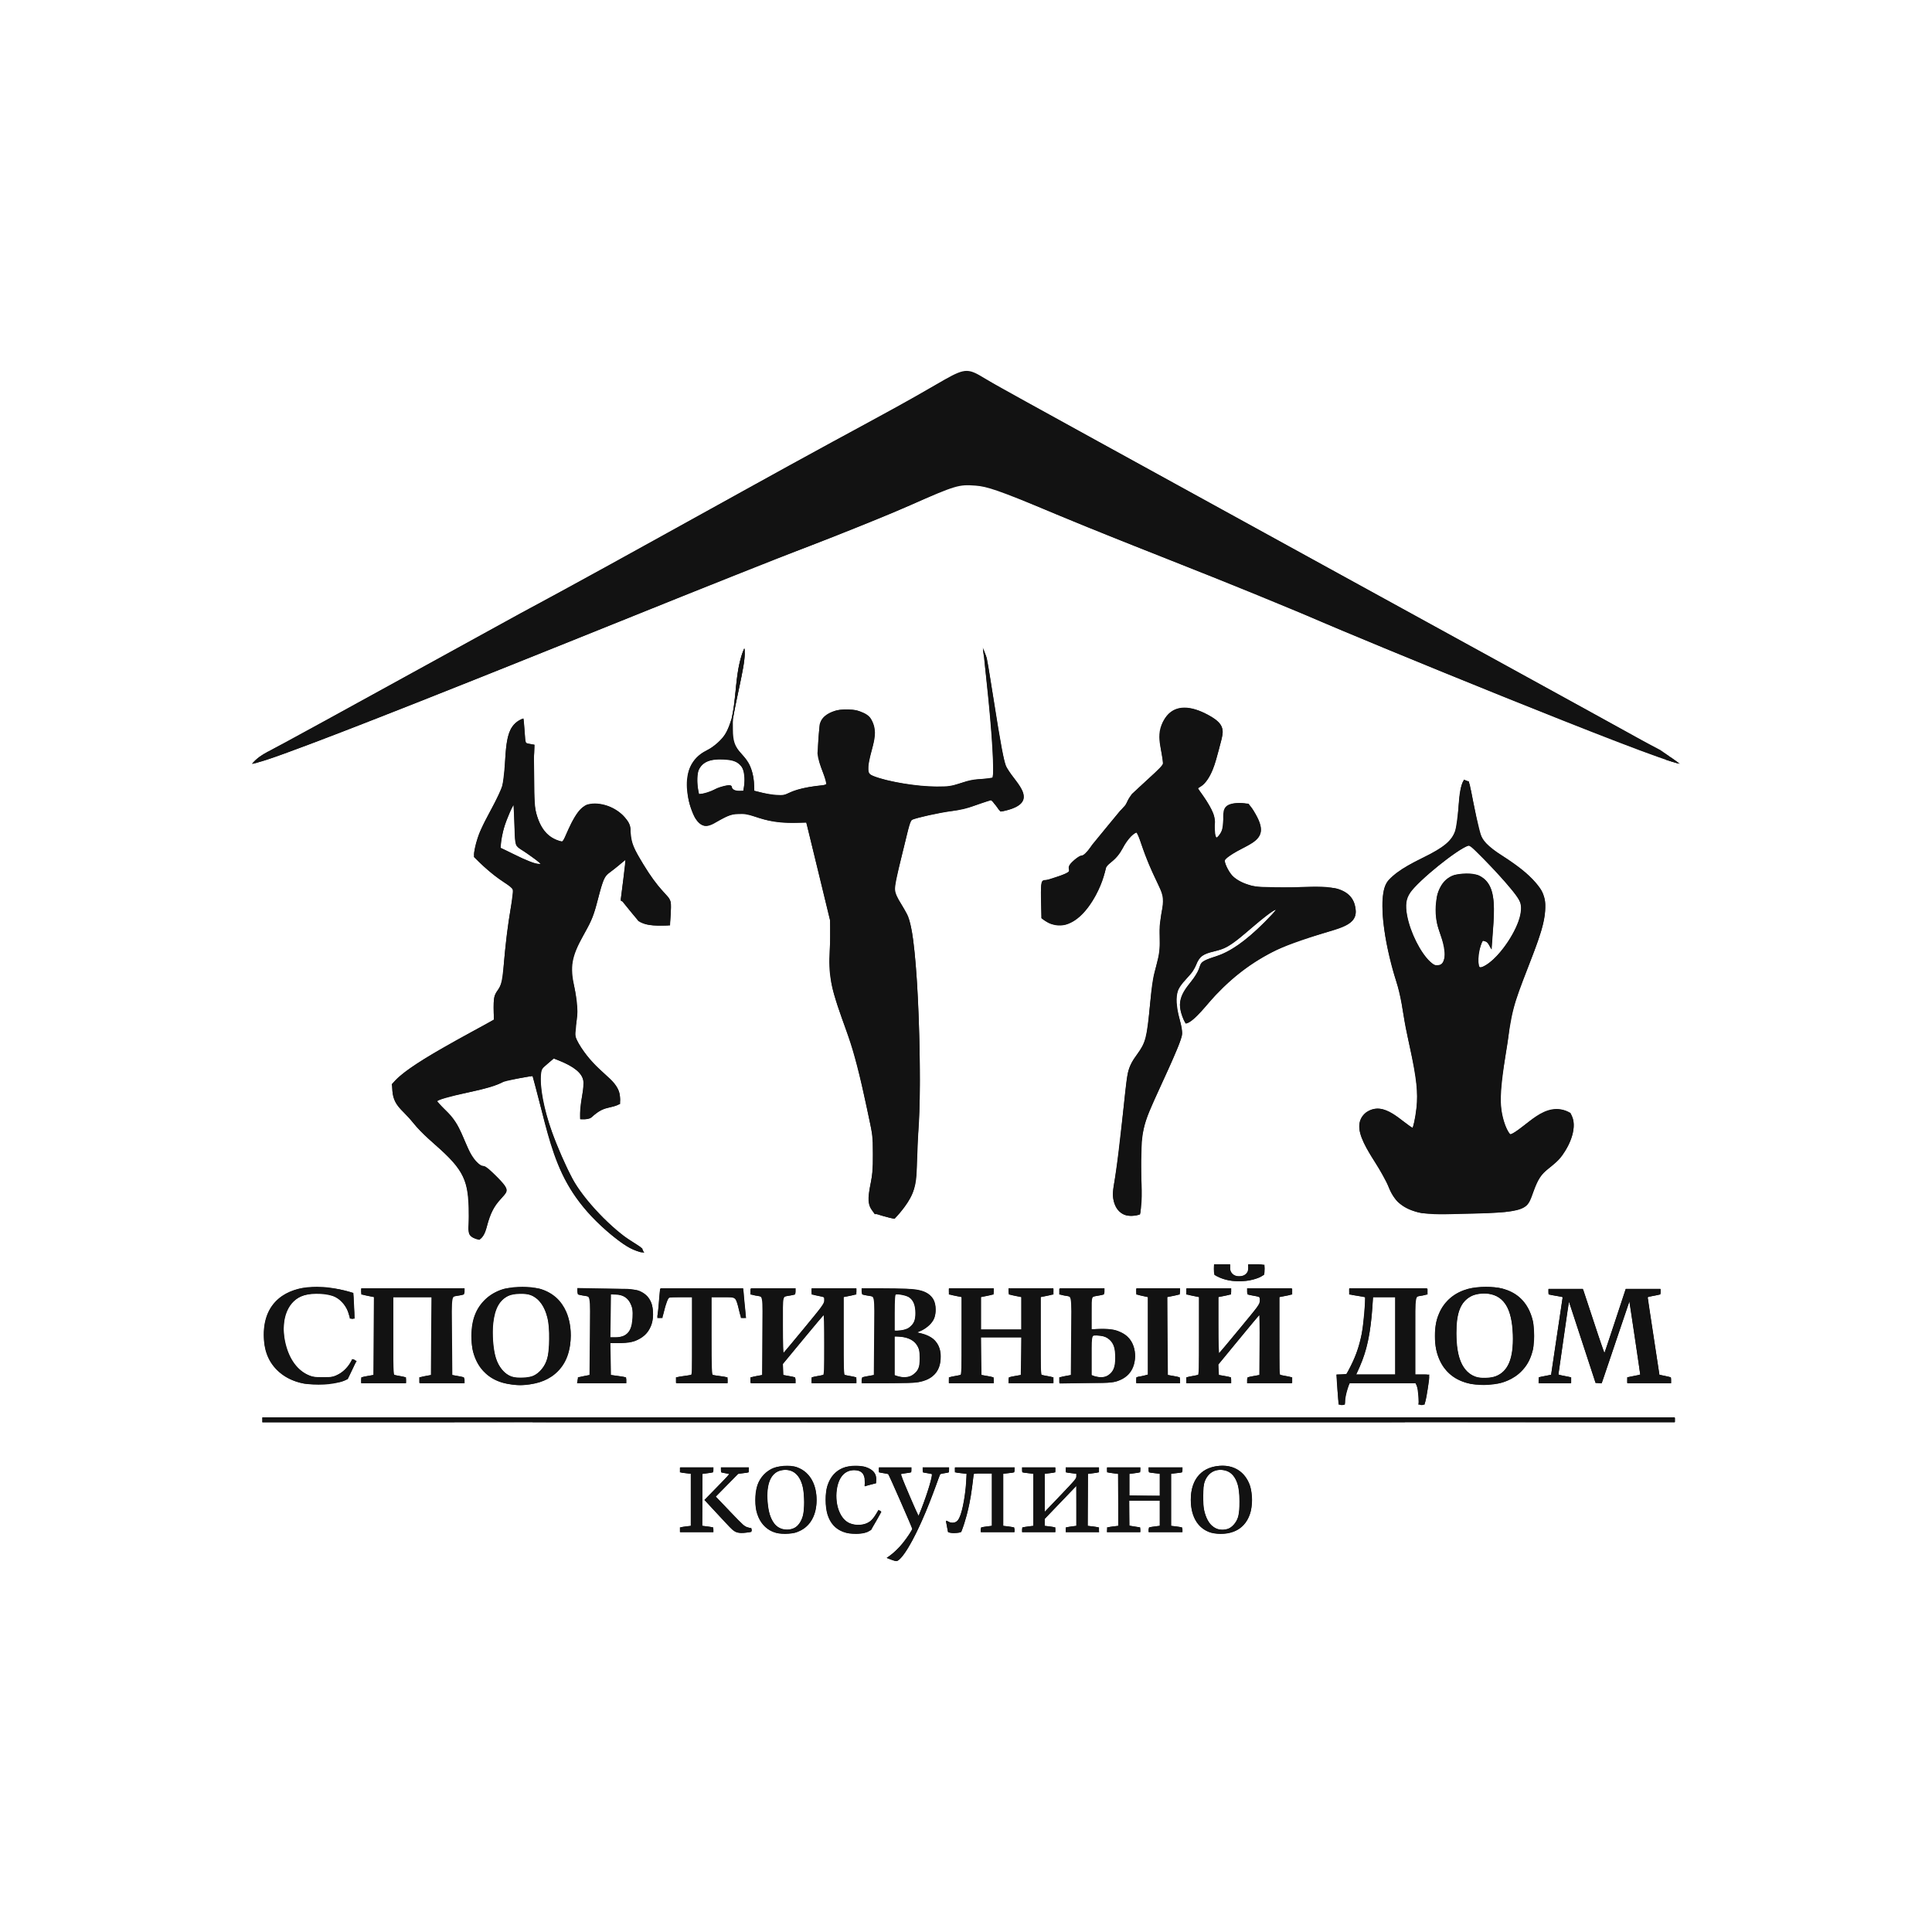 <?xml version="1.0" encoding="UTF-8"?> <svg xmlns="http://www.w3.org/2000/svg" width="32" height="32" viewBox="0 0 32 32" fill="none"><g clip-path="url(#clip0_660_7568)"><path fill-rule="evenodd" clip-rule="evenodd" d="M4.174 12.651C4.689 12.587 12.074 9.54 13.056 9.177C13.539 8.999 14.067 8.788 14.536 8.597C16.273 7.893 15.749 7.785 17.488 8.516C18.856 9.09 20.617 9.735 21.894 10.302C22.296 10.481 27.433 12.601 27.826 12.651L27.501 12.423C27.355 12.346 27.261 12.297 27.123 12.222L16.761 6.529C15.72 5.978 16.367 5.941 14.524 6.923C12.568 7.965 10.562 9.127 8.624 10.156L4.904 12.204C4.759 12.286 4.652 12.338 4.526 12.404C4.392 12.475 4.276 12.53 4.174 12.651Z" fill="#121212"></path><path fill-rule="evenodd" clip-rule="evenodd" d="M23.399 18.682C23.233 18.603 22.932 18.209 22.622 18.427C22.27 18.716 22.875 19.297 22.988 19.63C23.175 20.18 23.701 20.115 24.248 20.105C25.476 20.081 25.265 20.022 25.459 19.578C25.548 19.373 25.745 19.327 25.881 19.131C26 18.962 26.145 18.669 26.012 18.433C25.581 18.189 25.26 18.707 25.011 18.792C24.695 18.312 24.942 17.642 24.996 17.066C25.073 16.23 25.857 15.192 25.506 14.708C25.36 14.506 25.174 14.368 24.971 14.23C24.701 14.048 24.564 14.026 24.485 13.706L24.367 13.106C24.295 12.856 24.38 12.985 24.248 12.912C24.127 13.128 24.182 13.504 24.11 13.746C23.99 14.147 23.361 14.197 23.002 14.573C22.754 14.831 23.006 15.902 23.117 16.223C23.226 16.536 23.223 16.725 23.285 17.034C23.407 17.638 23.571 18.09 23.399 18.682ZM24.701 15.723C24.64 15.616 24.656 15.608 24.556 15.577C24.494 15.751 24.461 15.818 24.5 16.032C24.764 15.992 25.256 15.298 25.193 14.983C25.156 14.796 24.552 14.199 24.343 13.995C24.125 14.063 23.383 14.667 23.313 14.852C23.151 15.282 23.822 16.393 23.928 15.854C23.974 15.616 23.775 15.436 23.778 15.068C23.781 14.758 23.886 14.521 24.154 14.479C24.923 14.358 24.733 15.166 24.701 15.723Z" fill="#121212"></path><path fill-rule="evenodd" clip-rule="evenodd" d="M13.355 13.621L13.752 15.261C13.777 15.628 13.69 15.881 13.77 16.277C13.821 16.535 13.921 16.808 14.014 17.054C14.205 17.558 14.306 18.116 14.426 18.678C14.59 19.445 14.265 19.803 14.437 20.038C14.531 20.166 14.435 20.075 14.589 20.129C14.606 20.135 14.662 20.149 14.699 20.159C14.726 20.166 14.741 20.175 14.819 20.187C15.315 19.65 15.134 19.497 15.212 18.712C15.267 18.158 15.233 15.521 15.024 15.14C14.733 14.606 14.75 15.028 15.076 13.585C15.23 13.53 15.598 13.449 15.75 13.434C16.098 13.4 16.162 13.311 16.427 13.25C16.436 13.26 16.447 13.264 16.451 13.282C16.456 13.305 16.489 13.333 16.496 13.343C16.536 13.397 16.522 13.391 16.571 13.443C17.285 13.318 16.819 12.961 16.673 12.721C16.586 12.578 16.393 11.104 16.344 10.897L16.279 10.726C16.326 11.106 16.495 12.566 16.442 12.887C16.227 12.919 16.164 12.883 15.942 12.961C15.68 13.053 15.678 13.037 15.377 13.027C15.137 13.02 14.558 12.927 14.389 12.815C14.332 12.486 14.619 12.215 14.422 11.9C14.296 11.7 13.656 11.667 13.575 12.003L13.54 12.477C13.559 12.686 13.684 12.863 13.696 12.999C12.741 13.083 13.254 13.297 12.492 13.097C12.49 12.332 12.071 12.636 12.135 11.957C12.163 11.655 12.384 10.903 12.327 10.738C12.064 11.349 12.34 12.124 11.706 12.428C11.153 12.693 11.445 13.444 11.517 13.556C11.682 13.813 11.849 13.604 12.012 13.533C12.477 13.329 12.434 13.693 13.355 13.621ZM11.579 13.152C11.794 13.137 11.796 13.077 11.925 13.037C12.284 12.928 11.964 13.133 12.311 13.098C12.385 12.747 12.294 12.571 11.945 12.572C11.573 12.572 11.486 12.781 11.579 13.152Z" fill="#121212"></path><path fill-rule="evenodd" clip-rule="evenodd" d="M8.369 17.899C8.431 17.835 8.386 17.86 8.501 17.814C8.51 17.811 8.635 17.787 8.647 17.785C8.799 17.758 8.873 17.742 8.968 17.706L9.171 17.531C9.937 17.817 9.581 17.981 9.608 18.537C9.838 18.547 9.774 18.499 9.915 18.41C10.048 18.326 10.121 18.357 10.272 18.285C10.298 17.865 9.989 17.87 9.68 17.433C9.315 16.915 9.716 17.172 9.491 16.26C9.376 15.797 9.691 15.526 9.818 15.181C9.886 14.998 9.915 14.81 9.982 14.616C10.045 14.434 9.994 14.562 10.367 14.233L10.28 14.919C10.31 14.932 10.324 14.934 10.328 14.952L10.573 15.256C10.71 15.346 10.913 15.334 11.098 15.329C11.137 14.6 11.137 15.168 10.557 14.151C10.329 13.752 10.555 13.779 10.346 13.534C10.214 13.38 9.945 13.263 9.724 13.326C9.514 13.411 9.366 13.861 9.326 13.943C8.702 13.837 8.842 12.88 8.852 12.336L8.703 12.309L8.671 11.899C8.246 12.031 8.443 12.735 8.298 13.087C8.165 13.41 7.869 13.769 7.848 14.194C8.783 15.137 8.48 14.096 8.336 16.095C8.302 16.56 8.134 16.239 8.184 16.885C7.821 17.101 6.708 17.65 6.504 17.947C6.465 18.312 6.664 18.364 6.836 18.588C7.149 18.995 7.643 19.187 7.74 19.709C7.851 20.302 7.609 20.463 7.94 20.536C8.076 20.436 8.055 20.261 8.132 20.098C8.33 19.675 8.586 19.833 8.164 19.425C7.952 19.22 8.047 19.394 7.876 19.231C7.748 19.109 7.693 18.813 7.55 18.59C7.44 18.417 7.339 18.366 7.238 18.24C7.407 18.121 8.095 18.077 8.369 17.899ZM8.291 14.043C8.506 14.139 8.824 14.329 8.963 14.314C8.448 13.857 8.548 14.292 8.511 13.317C8.405 13.491 8.29 13.83 8.291 14.043ZM8.369 17.899L8.822 17.82C9.129 18.916 9.161 19.716 10.229 20.534C10.361 20.636 10.487 20.723 10.672 20.751C10.595 20.619 10.693 20.729 10.598 20.646L10.331 20.476C10.042 20.253 9.656 19.853 9.488 19.537C9.282 19.149 8.87 18.229 8.968 17.706C8.873 17.742 8.799 17.758 8.647 17.785C8.635 17.787 8.51 17.811 8.501 17.814C8.386 17.86 8.431 17.835 8.369 17.899Z" fill="#121212"></path><path fill-rule="evenodd" clip-rule="evenodd" d="M19.264 12.677L18.748 13.149C18.628 13.309 18.702 13.298 18.549 13.433L18.091 13.989C17.88 14.304 18 14.075 17.805 14.234C17.529 14.458 17.954 14.376 17.411 14.558C17.219 14.622 17.238 14.424 17.247 15.207C17.756 15.623 18.178 14.873 18.28 14.52C18.354 14.266 18.267 14.405 18.441 14.251C18.655 14.06 18.591 13.905 18.84 13.778C18.914 14.034 19.007 14.282 19.117 14.511C19.332 14.958 19.28 14.816 19.215 15.273C19.189 15.45 19.226 15.575 19.207 15.751C19.192 15.893 19.128 16.055 19.101 16.198C19.048 16.493 19.044 16.822 18.995 17.111C18.934 17.464 18.744 17.453 18.674 17.807C18.627 18.04 18.562 19.036 18.447 19.636C18.387 19.948 18.524 20.221 18.882 20.117C18.985 19.568 18.767 19.102 19.018 18.449C19.122 18.177 19.579 17.275 19.581 17.116C19.583 16.893 19.389 16.635 19.536 16.343C19.583 16.249 19.696 16.181 19.758 16.086C19.865 15.922 19.797 15.887 19.956 15.805C20.065 15.749 20.183 15.761 20.321 15.685C20.584 15.542 20.961 15.119 21.141 15.061C20.979 15.27 20.501 15.732 20.176 15.829C19.722 15.964 19.992 15.949 19.733 16.254C19.561 16.456 19.458 16.622 19.638 16.955C19.775 16.938 20.039 16.579 20.114 16.499C21.361 15.162 22.621 15.644 22.437 14.982C22.241 14.275 20.477 15.185 20.277 14.239C20.622 13.94 21.194 13.99 20.681 13.312C19.976 13.227 20.445 13.658 20.147 13.877C20.018 13.63 20.319 13.688 19.834 13.053C20.014 12.992 20.11 12.72 20.165 12.499C20.255 12.135 20.353 12.026 20.011 11.841C19.745 11.697 19.46 11.642 19.292 11.903C19.105 12.194 19.268 12.424 19.264 12.677Z" fill="#121212"></path><path fill-rule="evenodd" clip-rule="evenodd" d="M5.908 22.542L5.833 22.509C5.801 22.587 5.686 22.823 5.349 22.823C5.064 22.823 4.897 22.661 4.8 22.47C4.71 22.291 4.697 22.109 4.697 22.01C4.697 21.767 4.778 21.628 4.86 21.554C4.908 21.509 4.967 21.475 5.031 21.455C5.105 21.43 5.182 21.421 5.261 21.421C5.476 21.421 5.597 21.493 5.66 21.556C5.726 21.621 5.779 21.727 5.794 21.841H5.875C5.858 21.626 5.855 21.506 5.853 21.414C5.781 21.392 5.706 21.374 5.632 21.358C5.509 21.331 5.39 21.313 5.25 21.313C5.145 21.313 5.037 21.322 4.934 21.349C4.84 21.374 4.748 21.412 4.667 21.468C4.491 21.592 4.368 21.792 4.368 22.111C4.368 22.34 4.43 22.538 4.588 22.693C4.792 22.895 5.061 22.935 5.276 22.935C5.535 22.935 5.682 22.879 5.761 22.843C5.836 22.681 5.862 22.625 5.908 22.542ZM5.983 22.906H6.725V22.812L6.514 22.771V21.486H7.155V22.771L6.944 22.812V22.906H7.685V22.812L7.475 22.771V21.482L7.685 21.441V21.347H5.983V21.441L6.194 21.482V22.771L5.983 22.812V22.906ZM8.654 21.313C8.463 21.313 8.241 21.347 8.066 21.495C7.987 21.563 7.921 21.648 7.879 21.745C7.827 21.864 7.807 21.994 7.807 22.127C7.807 22.455 7.928 22.646 8.046 22.751C8.219 22.909 8.445 22.94 8.619 22.94C8.726 22.94 8.834 22.926 8.937 22.895C9.031 22.866 9.121 22.819 9.195 22.756C9.404 22.58 9.452 22.335 9.452 22.127C9.452 21.989 9.434 21.85 9.38 21.727C9.342 21.639 9.285 21.556 9.215 21.493C9.048 21.343 8.827 21.313 8.654 21.313ZM8.616 21.421C8.776 21.421 8.895 21.48 8.978 21.605C9.092 21.776 9.103 22.041 9.103 22.172C9.103 22.275 9.097 22.376 9.07 22.477C9.053 22.549 9.024 22.619 8.978 22.677C8.926 22.744 8.825 22.828 8.638 22.828C8.48 22.828 8.36 22.771 8.272 22.628C8.215 22.533 8.158 22.378 8.158 22.079C8.158 21.958 8.162 21.706 8.294 21.556C8.351 21.491 8.45 21.421 8.616 21.421ZM9.571 22.906H10.37V22.812L10.102 22.771V22.246H10.3C10.615 22.246 10.817 22.057 10.817 21.774C10.817 21.473 10.664 21.347 10.341 21.347H9.571V21.441L9.782 21.482V22.771L9.571 22.812V22.906ZM10.102 21.439C10.126 21.437 10.148 21.435 10.17 21.435C10.374 21.435 10.484 21.558 10.484 21.792C10.484 22.026 10.389 22.151 10.21 22.151H10.102V21.439ZM11.195 22.906H12.051V22.812L11.781 22.771V21.486H12.112C12.163 21.486 12.176 21.493 12.193 21.538C12.22 21.601 12.244 21.697 12.272 21.832H12.358C12.336 21.671 12.32 21.511 12.312 21.347H10.932C10.923 21.509 10.908 21.671 10.886 21.832H10.972C11 21.697 11.024 21.601 11.051 21.538C11.068 21.493 11.079 21.486 11.13 21.486H11.461V22.771L11.195 22.812V22.906ZM12.429 22.906H13.17V22.812L12.96 22.771V22.601L13.653 21.76V22.771L13.442 22.812V22.906H14.184V22.812L13.973 22.771V21.482L14.184 21.441V21.347H13.442V21.441L13.653 21.482V21.594L12.96 22.434V21.482L13.17 21.441V21.347H12.429V21.441L12.639 21.482V22.771L12.429 22.812V22.906ZM14.279 21.347V21.441L14.489 21.482V22.771L14.279 22.812V22.906H15.04C15.136 22.906 15.318 22.899 15.443 22.798C15.553 22.711 15.582 22.587 15.582 22.468C15.582 22.394 15.568 22.27 15.457 22.176C15.415 22.142 15.367 22.12 15.318 22.102C15.272 22.086 15.226 22.075 15.178 22.07C15.27 22.044 15.362 21.987 15.417 21.924C15.479 21.852 15.498 21.774 15.498 21.689C15.498 21.628 15.487 21.567 15.457 21.515C15.426 21.466 15.378 21.426 15.325 21.401C15.239 21.36 15.114 21.347 15.016 21.347H14.279ZM14.809 21.439C14.867 21.435 14.998 21.43 15.079 21.502C15.123 21.54 15.169 21.617 15.169 21.749C15.169 21.794 15.163 21.839 15.147 21.879C15.134 21.915 15.112 21.947 15.084 21.972C15.018 22.032 14.932 22.039 14.869 22.039C14.849 22.039 14.829 22.039 14.809 22.037V21.439ZM14.809 22.14C14.834 22.138 14.926 22.131 15.014 22.156C15.064 22.169 15.112 22.194 15.149 22.23C15.207 22.286 15.244 22.383 15.244 22.502C15.244 22.601 15.217 22.673 15.176 22.724C15.154 22.751 15.125 22.774 15.095 22.789C15.06 22.807 15.02 22.814 14.981 22.814C14.926 22.814 14.858 22.794 14.809 22.771V22.14ZM15.716 22.906H16.458V22.812L16.247 22.771V22.145H16.918V22.771L16.708 22.812V22.906H17.449V22.812L17.238 22.771V21.482L17.449 21.441V21.347H16.708V21.441L16.918 21.482V22.019H16.247V21.482L16.458 21.441V21.347H15.716V21.441L15.927 21.482V22.771L15.716 22.812V22.906ZM17.544 21.347V21.441L17.755 21.482V22.771L17.544 22.812V22.906H18.261C18.358 22.906 18.533 22.899 18.658 22.796C18.773 22.702 18.799 22.574 18.799 22.459C18.799 22.365 18.781 22.237 18.672 22.136C18.61 22.079 18.531 22.046 18.452 22.028C18.384 22.012 18.316 22.008 18.248 22.008C18.185 22.008 18.117 22.017 18.075 22.021V21.482L18.286 21.441V21.347H17.544ZM18.075 22.771V22.124C18.097 22.122 18.13 22.12 18.165 22.12C18.204 22.12 18.246 22.122 18.281 22.133C18.323 22.145 18.364 22.169 18.395 22.201C18.439 22.248 18.479 22.333 18.479 22.484C18.479 22.553 18.472 22.655 18.417 22.727C18.384 22.771 18.325 22.814 18.242 22.814C18.209 22.814 18.165 22.805 18.134 22.796C18.114 22.789 18.095 22.78 18.075 22.771ZM19.332 22.771V21.482L19.542 21.441V21.347H18.819V21.441L19.012 21.482V22.771L18.819 22.812V22.906H19.542V22.812L19.332 22.771ZM19.648 22.906H20.39V22.812L20.179 22.771V22.601L20.872 21.76V22.771L20.662 22.812V22.906H21.403V22.812L21.193 22.771V21.482L21.403 21.441V21.347H20.662V21.441L20.872 21.482V21.594L20.179 22.434V21.482L20.39 21.441V21.347H19.648V21.441L19.859 21.482V22.771L19.648 22.812V22.906ZM20.109 20.947C20.107 20.967 20.105 20.99 20.105 21.017C20.105 21.053 20.107 21.084 20.113 21.116C20.173 21.151 20.23 21.176 20.296 21.194C20.381 21.217 20.442 21.221 20.526 21.221C20.609 21.221 20.671 21.217 20.756 21.194C20.822 21.176 20.879 21.151 20.938 21.116C20.945 21.084 20.947 21.053 20.947 21.017C20.947 20.99 20.945 20.967 20.943 20.947H20.675C20.679 20.992 20.679 21.003 20.679 21.014C20.679 21.041 20.673 21.08 20.636 21.109C20.603 21.136 20.565 21.14 20.526 21.14C20.489 21.14 20.449 21.136 20.416 21.109C20.388 21.084 20.372 21.046 20.372 21.014C20.372 21.001 20.375 20.988 20.377 20.947H20.109ZM22.346 21.347V21.441L22.612 21.482C22.603 21.911 22.548 22.154 22.504 22.302C22.474 22.405 22.41 22.578 22.294 22.767H22.14C22.147 22.944 22.158 23.111 22.171 23.266H22.276V23.236C22.276 23.124 22.305 23.01 22.359 22.906H23.447C23.48 22.978 23.5 23.05 23.5 23.151C23.5 23.194 23.498 23.227 23.491 23.266H23.596C23.638 23.088 23.662 22.922 23.675 22.767H23.434V21.482L23.645 21.441V21.347H22.346ZM22.46 22.767C22.548 22.596 22.599 22.443 22.627 22.34C22.666 22.196 22.719 21.949 22.739 21.486H23.114V22.767H22.46ZM24.613 21.313C24.422 21.313 24.201 21.347 24.025 21.495C23.946 21.563 23.88 21.648 23.839 21.745C23.786 21.864 23.766 21.994 23.766 22.127C23.766 22.455 23.887 22.646 24.005 22.751C24.179 22.909 24.404 22.94 24.578 22.94C24.685 22.94 24.793 22.926 24.896 22.895C24.99 22.866 25.08 22.819 25.155 22.756C25.363 22.58 25.411 22.335 25.411 22.127C25.411 21.989 25.394 21.85 25.339 21.727C25.302 21.639 25.244 21.556 25.174 21.493C25.008 21.343 24.786 21.313 24.613 21.313ZM24.576 21.421C24.736 21.421 24.854 21.48 24.938 21.605C25.052 21.776 25.062 22.041 25.062 22.172C25.062 22.275 25.056 22.376 25.03 22.477C25.012 22.549 24.983 22.619 24.938 22.677C24.885 22.744 24.784 22.828 24.598 22.828C24.44 22.828 24.319 22.771 24.231 22.628C24.174 22.533 24.117 22.378 24.117 22.079C24.117 21.958 24.122 21.706 24.253 21.556C24.31 21.491 24.409 21.421 24.576 21.421ZM25.485 22.906H26.024V22.812L25.811 22.771L25.985 21.549L26.428 22.906H26.531L26.989 21.549L27.169 22.771L26.95 22.812V22.906H27.676V22.812L27.485 22.771L27.287 21.482L27.502 21.441V21.347H26.928L26.572 22.423L26.217 21.347H25.649V21.441L25.884 21.482L25.691 22.771L25.485 22.812V22.906Z" fill="#121212"></path><path fill-rule="evenodd" clip-rule="evenodd" d="M11.632 25.273V24.412L11.812 24.387V24.309H11.261V24.387L11.448 24.412V25.273L11.261 25.297V25.376H11.814V25.297L11.632 25.273ZM11.667 24.843L12.082 25.291C12.141 25.353 12.189 25.392 12.279 25.392C12.32 25.392 12.399 25.38 12.446 25.374V25.308H12.439C12.386 25.308 12.323 25.279 12.279 25.234L11.853 24.787L12.217 24.414L12.402 24.387V24.309H11.943V24.387L12.086 24.414L11.667 24.843ZM13.525 24.843C13.525 24.495 13.329 24.277 13.04 24.277C12.704 24.277 12.509 24.482 12.509 24.843C12.509 25.196 12.696 25.407 13.003 25.407C13.329 25.407 13.525 25.196 13.525 24.843ZM13.031 25.338C12.829 25.338 12.707 25.136 12.707 24.767C12.707 24.491 12.814 24.345 13.005 24.345C13.215 24.345 13.323 24.529 13.323 24.893C13.323 25.185 13.22 25.338 13.031 25.338ZM14.599 25.041L14.549 25.007C14.466 25.185 14.376 25.259 14.213 25.259C13.992 25.259 13.851 25.079 13.851 24.771C13.851 24.504 13.976 24.347 14.148 24.347C14.259 24.347 14.327 24.412 14.327 24.522C14.327 24.54 14.325 24.567 14.319 24.608L14.327 24.619C14.384 24.596 14.448 24.581 14.509 24.567C14.514 24.524 14.514 24.497 14.514 24.491C14.514 24.365 14.384 24.277 14.169 24.277C13.858 24.277 13.674 24.479 13.674 24.839C13.674 25.214 13.847 25.407 14.181 25.407C14.281 25.407 14.363 25.385 14.431 25.34C14.479 25.243 14.542 25.147 14.599 25.041ZM15.115 25.324C14.988 25.542 14.845 25.702 14.687 25.803C14.768 25.839 14.823 25.857 14.849 25.857C14.937 25.857 15.238 25.392 15.569 24.414L15.718 24.387V24.309H15.284V24.387L15.444 24.414C15.411 24.576 15.336 24.812 15.211 25.117L14.911 24.414L15.093 24.387V24.309H14.556V24.387L14.718 24.414L15.115 25.324ZM15.815 24.309V24.387L16.012 24.412C16.008 24.567 15.99 24.718 15.966 24.864C15.937 25.034 15.911 25.104 15.887 25.147C15.858 25.201 15.828 25.223 15.777 25.223C15.749 25.223 15.711 25.216 15.678 25.185L15.668 25.196C15.683 25.259 15.685 25.284 15.7 25.376C15.733 25.389 15.762 25.394 15.797 25.394C15.854 25.394 15.904 25.38 15.922 25.376C15.994 25.185 16.034 25.021 16.058 24.895C16.089 24.74 16.113 24.558 16.126 24.403H16.429V25.273L16.249 25.297V25.376H16.799V25.297L16.613 25.273V24.412L16.799 24.387V24.309H15.815ZM16.931 25.376H17.481V25.297L17.302 25.273V25.16L17.832 24.605V25.273L17.652 25.297V25.376H18.203V25.297L18.017 25.273V24.412L18.203 24.387V24.309H17.652V24.387L17.832 24.412V24.488L17.302 25.043V24.412L17.481 24.387V24.309H16.931V24.387L17.117 24.412V25.273L16.931 25.297V25.376ZM18.335 25.376H18.885V25.297L18.705 25.273V24.855H19.21V25.273L19.03 25.297V25.376H19.58V25.297L19.394 25.273V24.412L19.58 24.387V24.309H19.03V24.387L19.21 24.412V24.774H18.705V24.412L18.885 24.387V24.309H18.335V24.387L18.521 24.412V25.273L18.335 25.297V25.376ZM20.738 24.843C20.738 24.495 20.543 24.277 20.254 24.277C19.918 24.277 19.723 24.482 19.723 24.843C19.723 25.196 19.909 25.407 20.216 25.407C20.543 25.407 20.738 25.196 20.738 24.843ZM20.245 25.338C20.043 25.338 19.92 25.136 19.92 24.767C19.92 24.491 20.028 24.345 20.219 24.345C20.429 24.345 20.537 24.529 20.537 24.893C20.537 25.185 20.434 25.338 20.245 25.338Z" fill="#121212"></path><path fill-rule="evenodd" clip-rule="evenodd" d="M4.345 23.517H27.739Z" fill="#121212"></path><path d="M4.345 23.517H27.739" stroke="#121212" stroke-width="0.083"></path><path d="M4.32 12.55C4.357 12.521 4.516 12.43 4.673 12.347C4.831 12.263 5.809 11.729 6.847 11.158C7.884 10.588 8.924 10.019 9.157 9.893C9.39 9.768 10.453 9.182 11.52 8.592C12.587 8.002 13.794 7.339 14.201 7.119C14.608 6.899 15.156 6.596 15.418 6.445C15.71 6.278 15.934 6.172 15.998 6.172C16.058 6.172 16.242 6.253 16.439 6.367C16.624 6.475 19.078 7.826 21.891 9.37C27.832 12.63 27.676 12.543 27.63 12.559C27.56 12.583 24.242 11.268 22.226 10.418C21.154 9.966 20.404 9.66 19.35 9.243C18.8 9.026 17.911 8.667 17.373 8.444C16.556 8.107 16.356 8.037 16.159 8.023C15.877 8.002 15.829 8.016 15.067 8.349C14.748 8.488 13.995 8.793 13.392 9.027C12.789 9.262 11.582 9.741 10.709 10.093C6.581 11.756 4.392 12.609 4.273 12.602C4.263 12.602 4.284 12.578 4.32 12.55Z" fill="#121212" stroke="#121212" stroke-width="0.041"></path><path d="M10.503 20.69C10.219 20.57 9.749 20.131 9.499 19.751C9.284 19.423 9.167 19.113 8.964 18.324C8.892 18.048 8.831 17.819 8.828 17.816C8.814 17.802 8.358 17.893 8.311 17.919C8.217 17.969 8.042 18.021 7.741 18.087C7.452 18.15 7.226 18.215 7.226 18.235C7.226 18.241 7.296 18.32 7.382 18.411C7.544 18.582 7.564 18.617 7.748 19.031C7.819 19.192 7.935 19.324 8.004 19.324C8.045 19.324 8.324 19.591 8.364 19.668C8.392 19.723 8.379 19.754 8.284 19.857C8.17 19.982 8.124 20.073 8.046 20.334C8.011 20.451 7.969 20.515 7.926 20.516C7.881 20.517 7.797 20.469 7.784 20.434C7.778 20.418 7.773 20.274 7.772 20.113C7.772 19.542 7.695 19.381 7.22 18.957C7.09 18.842 6.938 18.692 6.881 18.625C6.825 18.557 6.736 18.458 6.684 18.405C6.567 18.285 6.523 18.199 6.509 18.064L6.499 17.96L6.593 17.869C6.765 17.703 7.116 17.483 7.844 17.085L8.189 16.898L8.188 16.706C8.187 16.539 8.192 16.507 8.226 16.451C8.329 16.285 8.322 16.317 8.38 15.711C8.395 15.557 8.431 15.281 8.461 15.098C8.49 14.916 8.509 14.75 8.504 14.731C8.498 14.712 8.44 14.662 8.375 14.619C8.137 14.463 7.861 14.211 7.861 14.15C7.861 14.089 7.917 13.881 7.961 13.778C7.985 13.723 8.07 13.552 8.151 13.398C8.233 13.244 8.311 13.075 8.327 13.021C8.342 12.968 8.362 12.797 8.373 12.642C8.398 12.247 8.431 12.107 8.519 12.01C8.552 11.973 8.638 11.917 8.66 11.917C8.664 11.917 8.673 12.006 8.68 12.116C8.694 12.33 8.687 12.317 8.801 12.336C8.831 12.341 8.833 12.375 8.838 12.856C8.842 13.284 8.848 13.389 8.874 13.479C8.949 13.74 9.071 13.881 9.275 13.941C9.326 13.956 9.326 13.956 9.42 13.754C9.585 13.399 9.659 13.326 9.858 13.326C10.055 13.326 10.242 13.419 10.37 13.582C10.416 13.64 10.425 13.671 10.437 13.801C10.451 13.969 10.486 14.056 10.642 14.312C10.76 14.508 10.863 14.649 10.986 14.784C11.042 14.845 11.093 14.917 11.099 14.944C11.112 14.996 11.094 15.295 11.078 15.312C11.072 15.318 10.995 15.321 10.906 15.319C10.663 15.314 10.613 15.288 10.437 15.072L10.292 14.894L10.334 14.562C10.357 14.379 10.372 14.229 10.366 14.229C10.361 14.229 10.318 14.261 10.271 14.301C10.225 14.34 10.148 14.401 10.101 14.437C10.002 14.511 9.98 14.561 9.892 14.9C9.826 15.154 9.797 15.225 9.648 15.498C9.457 15.85 9.43 16.007 9.504 16.354C9.545 16.547 9.554 16.797 9.529 17.03C9.516 17.15 9.519 17.175 9.55 17.238C9.627 17.391 9.77 17.573 9.927 17.718C10.214 17.984 10.258 18.048 10.259 18.199C10.26 18.286 10.248 18.296 10.101 18.331C9.984 18.358 9.93 18.385 9.825 18.467C9.77 18.51 9.727 18.529 9.685 18.529H9.625L9.624 18.425C9.624 18.368 9.637 18.24 9.654 18.141C9.67 18.04 9.678 17.932 9.671 17.896C9.648 17.769 9.514 17.658 9.261 17.556L9.171 17.52L9.067 17.608C8.973 17.688 8.962 17.703 8.952 17.783C8.927 17.989 8.999 18.377 9.133 18.751C9.218 18.987 9.371 19.338 9.467 19.516C9.661 19.877 10.125 20.364 10.485 20.587C10.556 20.63 10.622 20.681 10.631 20.7C10.655 20.745 10.629 20.743 10.503 20.69ZM8.954 14.291C8.941 14.276 8.853 14.21 8.759 14.146C8.664 14.082 8.577 14.017 8.565 14.001C8.55 13.983 8.539 13.867 8.531 13.65C8.524 13.471 8.515 13.321 8.51 13.316C8.497 13.303 8.379 13.573 8.339 13.708C8.32 13.774 8.299 13.878 8.292 13.939L8.28 14.049L8.489 14.15C8.739 14.271 8.857 14.316 8.926 14.318C8.97 14.319 8.973 14.316 8.954 14.291Z" fill="#121212" stroke="#121212" stroke-width="0.02"></path><path d="M14.626 20.131C14.502 20.095 14.481 20.083 14.442 20.023C14.388 19.939 14.385 19.817 14.433 19.594C14.458 19.476 14.466 19.369 14.465 19.116C14.464 18.792 14.464 18.791 14.372 18.367C14.246 17.787 14.157 17.443 14.06 17.165C13.742 16.251 13.761 16.341 13.759 15.738L13.758 15.232L13.578 14.493C13.479 14.086 13.39 13.722 13.38 13.684L13.362 13.615H13.135C12.888 13.615 12.731 13.59 12.501 13.515C12.381 13.477 12.326 13.468 12.223 13.474C12.11 13.479 12.076 13.491 11.918 13.575C11.821 13.627 11.721 13.669 11.697 13.669C11.594 13.669 11.511 13.562 11.438 13.335C11.38 13.153 11.379 12.851 11.438 12.721C11.491 12.601 11.586 12.504 11.712 12.438C11.827 12.378 11.968 12.252 12.024 12.159C12.044 12.126 12.076 12.056 12.094 12.003L12.128 11.908L12.129 12.079C12.13 12.279 12.16 12.366 12.269 12.487C12.414 12.648 12.481 12.817 12.481 13.022L12.482 13.106L12.609 13.137C12.68 13.154 12.793 13.172 12.861 13.176C12.965 13.183 12.999 13.178 13.081 13.14C13.198 13.087 13.383 13.042 13.556 13.026C13.642 13.017 13.687 13.005 13.694 12.988C13.699 12.973 13.673 12.879 13.635 12.778C13.557 12.567 13.546 12.462 13.571 12.164C13.591 11.931 13.61 11.895 13.76 11.818C13.853 11.77 13.882 11.764 14.025 11.764C14.167 11.764 14.197 11.77 14.29 11.818C14.375 11.861 14.403 11.887 14.435 11.952C14.488 12.06 14.487 12.204 14.432 12.414C14.344 12.749 14.349 12.819 14.462 12.863C14.702 12.957 15.189 13.037 15.515 13.037C15.71 13.037 15.756 13.03 15.912 12.982C16.02 12.948 16.155 12.921 16.26 12.912C16.355 12.905 16.438 12.892 16.446 12.885C16.483 12.846 16.441 12.127 16.352 11.304C16.278 10.614 16.306 10.699 16.45 11.599C16.568 12.342 16.616 12.598 16.653 12.688C16.667 12.722 16.725 12.812 16.782 12.889C16.908 13.057 16.944 13.125 16.944 13.2C16.944 13.299 16.832 13.377 16.622 13.424C16.58 13.434 16.566 13.423 16.502 13.336C16.462 13.282 16.42 13.241 16.409 13.244C16.397 13.248 16.289 13.284 16.168 13.324C16.043 13.366 15.865 13.409 15.757 13.425C15.538 13.456 15.174 13.536 15.11 13.567C15.071 13.586 15.056 13.637 14.938 14.121C14.844 14.505 14.81 14.677 14.815 14.736C14.82 14.798 14.848 14.864 14.929 14.998C15.071 15.236 15.102 15.365 15.152 15.928C15.213 16.611 15.244 17.859 15.215 18.43C15.205 18.639 15.189 18.98 15.181 19.189C15.164 19.592 15.145 19.697 15.061 19.848C14.989 19.978 14.829 20.174 14.796 20.172C14.779 20.171 14.703 20.153 14.626 20.131ZM11.838 13.087C11.969 13.028 12.111 13.001 12.111 13.033C12.111 13.076 12.169 13.109 12.244 13.109H12.321L12.333 13.027C12.351 12.9 12.334 12.753 12.293 12.697C12.229 12.61 12.154 12.579 11.986 12.571C11.756 12.559 11.633 12.61 11.565 12.745C11.54 12.796 11.534 12.96 11.553 13.079L11.567 13.166L11.641 13.154C11.681 13.147 11.77 13.117 11.838 13.087Z" fill="#121212" stroke="#121212" stroke-width="0.02"></path><path d="M18.655 20.119C18.539 20.091 18.443 19.938 18.443 19.781C18.443 19.749 18.463 19.599 18.487 19.447C18.511 19.295 18.562 18.876 18.601 18.516C18.64 18.156 18.68 17.824 18.69 17.778C18.713 17.675 18.744 17.612 18.842 17.47C18.987 17.262 19.001 17.206 19.061 16.615C19.088 16.353 19.116 16.176 19.159 16.007C19.213 15.793 19.219 15.743 19.219 15.524C19.219 15.383 19.23 15.221 19.245 15.139C19.289 14.907 19.282 14.836 19.199 14.662C19.073 14.396 18.988 14.19 18.918 13.986C18.88 13.876 18.839 13.784 18.826 13.782C18.784 13.772 18.672 13.893 18.588 14.039C18.531 14.137 18.476 14.206 18.413 14.256C18.363 14.296 18.316 14.349 18.31 14.374C18.207 14.787 17.982 15.142 17.747 15.26C17.647 15.311 17.619 15.317 17.52 15.31C17.435 15.305 17.389 15.291 17.336 15.255L17.266 15.207L17.255 14.967C17.248 14.835 17.25 14.699 17.257 14.665C17.27 14.607 17.277 14.603 17.42 14.56C17.503 14.536 17.605 14.501 17.647 14.481C17.716 14.45 17.723 14.441 17.715 14.397C17.707 14.355 17.719 14.334 17.784 14.27C17.828 14.227 17.887 14.187 17.916 14.181C17.955 14.173 17.996 14.135 18.069 14.042C18.207 13.864 18.617 13.366 18.636 13.354C18.645 13.348 18.669 13.307 18.69 13.263C18.718 13.203 18.802 13.114 19 12.933C19.209 12.742 19.272 12.675 19.272 12.641C19.272 12.617 19.259 12.528 19.244 12.443C19.194 12.173 19.228 11.982 19.349 11.847C19.471 11.711 19.688 11.699 19.932 11.815C20.158 11.922 20.242 12.007 20.242 12.129C20.242 12.194 20.129 12.616 20.079 12.737C20.026 12.866 19.951 12.976 19.889 13.013C19.86 13.03 19.836 13.051 19.836 13.059C19.836 13.067 19.873 13.124 19.918 13.186C19.962 13.248 20.023 13.348 20.053 13.407C20.101 13.502 20.108 13.535 20.11 13.669C20.113 13.899 20.139 13.936 20.216 13.816C20.253 13.76 20.263 13.717 20.271 13.586C20.277 13.498 20.292 13.408 20.306 13.386C20.337 13.334 20.454 13.302 20.576 13.312C20.689 13.322 20.719 13.352 20.818 13.556C20.925 13.776 20.886 13.875 20.641 14.005C20.397 14.134 20.277 14.217 20.277 14.257C20.277 14.317 20.363 14.477 20.422 14.528C20.495 14.591 20.59 14.639 20.713 14.675C20.799 14.701 20.914 14.706 21.459 14.707C22.088 14.708 22.105 14.709 22.203 14.75C22.318 14.797 22.401 14.883 22.428 14.983C22.487 15.202 22.41 15.291 22.076 15.396C21.505 15.575 21.257 15.665 21.07 15.761C20.666 15.97 20.34 16.23 20.006 16.611C19.8 16.847 19.679 16.954 19.644 16.932C19.613 16.912 19.554 16.724 19.554 16.645C19.555 16.545 19.615 16.417 19.737 16.262C19.792 16.193 19.849 16.099 19.865 16.055C19.904 15.944 19.934 15.921 20.126 15.856C20.395 15.764 20.624 15.605 20.943 15.289C21.052 15.18 21.141 15.085 21.141 15.076C21.141 15.024 21.026 15.107 20.6 15.464C20.38 15.648 20.285 15.703 20.102 15.75C19.91 15.799 19.873 15.828 19.8 15.978C19.762 16.055 19.694 16.154 19.631 16.221C19.568 16.287 19.515 16.364 19.501 16.407C19.465 16.515 19.474 16.674 19.528 16.884C19.556 16.997 19.572 17.098 19.567 17.137C19.556 17.218 19.469 17.429 19.213 17.989C18.891 18.697 18.894 18.683 18.893 19.472C18.893 19.854 18.886 20.088 18.875 20.098C18.848 20.125 18.724 20.136 18.655 20.119Z" fill="#121212" stroke="#121212" stroke-width="0.02"></path><path d="M23.54 20.082C23.417 20.059 23.249 19.979 23.164 19.903C23.119 19.863 23.069 19.782 23.01 19.654C22.961 19.55 22.864 19.374 22.795 19.263C22.564 18.897 22.498 18.724 22.534 18.588C22.558 18.495 22.64 18.413 22.737 18.385C22.87 18.347 22.994 18.396 23.238 18.581C23.319 18.642 23.39 18.692 23.398 18.692C23.416 18.692 23.449 18.537 23.472 18.338C23.498 18.105 23.472 17.865 23.364 17.355C23.316 17.131 23.262 16.847 23.242 16.723C23.223 16.598 23.186 16.428 23.162 16.343C23.012 15.828 22.957 15.583 22.922 15.259C22.897 15.036 22.909 14.787 22.949 14.688C23.007 14.546 23.2 14.399 23.563 14.22C23.924 14.042 24.059 13.93 24.113 13.76C24.127 13.715 24.151 13.548 24.166 13.389C24.191 13.111 24.211 13.001 24.243 12.949C24.267 12.912 24.328 12.953 24.338 13.014C24.395 13.331 24.498 13.791 24.528 13.856C24.578 13.965 24.682 14.057 24.975 14.251C25.286 14.457 25.492 14.661 25.55 14.819C25.584 14.908 25.588 14.949 25.581 15.079C25.569 15.279 25.516 15.456 25.305 16.007C25.041 16.693 25.044 16.682 24.924 17.486C24.849 17.985 24.833 18.216 24.861 18.398C24.883 18.545 24.938 18.707 24.984 18.766C25.013 18.803 25.018 18.803 25.068 18.777C25.098 18.761 25.196 18.691 25.286 18.621C25.562 18.407 25.727 18.35 25.913 18.403C26.081 18.451 26.104 18.675 25.97 18.956C25.905 19.094 25.793 19.227 25.647 19.343C25.521 19.442 25.467 19.525 25.386 19.741C25.35 19.837 25.303 19.932 25.281 19.953C25.223 20.009 25.116 20.042 24.925 20.064C24.69 20.091 23.661 20.104 23.54 20.082ZM24.66 15.964C24.877 15.811 25.136 15.416 25.189 15.158C25.216 15.027 25.204 14.947 25.144 14.859C25.061 14.737 24.824 14.467 24.593 14.232C24.391 14.026 24.349 13.991 24.314 14C24.15 14.043 23.484 14.581 23.353 14.776C23.278 14.889 23.263 14.99 23.298 15.169C23.351 15.448 23.521 15.787 23.682 15.936C23.742 15.991 23.765 16.001 23.819 15.996C23.958 15.985 23.975 15.788 23.865 15.467C23.804 15.286 23.797 15.251 23.797 15.079C23.797 14.974 23.806 14.856 23.818 14.816C23.851 14.703 23.936 14.585 24.02 14.536C24.087 14.496 24.116 14.491 24.284 14.491C24.464 14.491 24.475 14.493 24.547 14.546C24.714 14.666 24.755 14.853 24.722 15.355L24.699 15.694L24.667 15.639C24.649 15.609 24.627 15.584 24.618 15.584C24.609 15.584 24.589 15.58 24.574 15.574C24.52 15.552 24.453 15.871 24.486 15.997C24.5 16.049 24.552 16.04 24.66 15.964Z" fill="#121212" stroke="#121212" stroke-width="0.02"></path><path d="M5.992 22.858C5.992 22.82 6.002 22.814 6.093 22.8L6.194 22.784L6.199 22.13L6.204 21.476L6.098 21.455C6.004 21.436 5.992 21.428 5.992 21.391V21.348H6.838H7.685V21.391C7.685 21.429 7.674 21.437 7.61 21.447C7.458 21.471 7.472 21.397 7.477 22.131L7.482 22.784L7.583 22.801C7.673 22.815 7.685 22.822 7.685 22.859V22.901H7.323H6.962V22.859C6.962 22.822 6.973 22.814 7.054 22.8L7.147 22.784L7.151 22.129L7.156 21.474H6.83H6.503V22.123C6.503 22.656 6.507 22.773 6.527 22.781C6.541 22.786 6.588 22.796 6.633 22.803C6.704 22.814 6.715 22.821 6.715 22.858V22.901H6.353H5.992V22.858Z" fill="#121212" stroke="#121212" stroke-width="0.02"></path><path d="M5.039 22.908C4.67 22.837 4.425 22.582 4.389 22.232C4.34 21.769 4.546 21.455 4.964 21.355C5.127 21.316 5.504 21.33 5.699 21.383C5.776 21.404 5.84 21.422 5.842 21.425C5.844 21.427 5.85 21.52 5.855 21.632C5.865 21.817 5.863 21.835 5.835 21.835C5.814 21.835 5.798 21.811 5.784 21.757C5.755 21.646 5.663 21.529 5.561 21.476C5.446 21.415 5.184 21.401 5.031 21.446C4.767 21.525 4.634 21.844 4.711 22.213C4.767 22.485 4.897 22.682 5.084 22.776C5.159 22.814 5.196 22.82 5.348 22.82C5.511 22.82 5.531 22.816 5.62 22.766C5.702 22.719 5.778 22.639 5.833 22.54C5.844 22.52 5.853 22.518 5.868 22.533C5.883 22.549 5.87 22.591 5.816 22.7C5.746 22.842 5.743 22.846 5.652 22.876C5.561 22.906 5.141 22.928 5.039 22.908Z" fill="#121212" stroke="#121212" stroke-width="0.02"></path><path d="M8.414 22.911C8.122 22.857 7.92 22.667 7.843 22.378C7.81 22.252 7.818 21.972 7.857 21.843C7.921 21.633 8.076 21.464 8.28 21.381C8.369 21.345 8.412 21.34 8.646 21.339C8.882 21.339 8.921 21.343 9.012 21.381C9.319 21.508 9.493 21.873 9.433 22.266C9.379 22.622 9.163 22.848 8.814 22.912C8.652 22.942 8.578 22.941 8.414 22.911ZM8.84 22.795C8.942 22.748 9.036 22.633 9.073 22.509C9.112 22.377 9.116 21.984 9.08 21.835C9.03 21.633 8.937 21.503 8.801 21.444C8.716 21.408 8.502 21.414 8.417 21.454C8.268 21.525 8.187 21.67 8.16 21.919C8.14 22.093 8.16 22.349 8.203 22.492C8.249 22.648 8.358 22.775 8.475 22.811C8.565 22.839 8.765 22.83 8.84 22.795Z" fill="#121212" stroke="#121212" stroke-width="0.02"></path><path d="M9.575 22.861C9.579 22.828 9.597 22.817 9.677 22.802L9.774 22.783L9.779 22.13C9.784 21.397 9.799 21.471 9.647 21.447C9.581 21.436 9.572 21.429 9.572 21.389V21.344L10.035 21.352C10.329 21.358 10.523 21.369 10.568 21.384C10.659 21.413 10.762 21.519 10.787 21.61C10.817 21.723 10.81 21.87 10.769 21.962C10.722 22.068 10.675 22.118 10.568 22.175C10.493 22.215 10.451 22.223 10.29 22.23L10.1 22.237L10.105 22.51L10.11 22.784L10.237 22.8C10.356 22.815 10.365 22.819 10.365 22.859V22.901H9.967H9.569L9.575 22.861ZM10.34 22.132C10.435 22.085 10.476 21.998 10.485 21.825C10.492 21.698 10.487 21.663 10.454 21.593C10.405 21.488 10.326 21.438 10.204 21.433L10.11 21.429L10.105 21.795L10.1 22.161H10.19C10.24 22.161 10.307 22.148 10.34 22.132Z" fill="#121212" stroke="#121212" stroke-width="0.02"></path><path d="M11.212 22.858C11.212 22.819 11.222 22.814 11.313 22.803C11.369 22.797 11.429 22.787 11.446 22.782C11.474 22.773 11.476 22.726 11.476 22.123V21.474H11.293C11.192 21.474 11.097 21.479 11.082 21.485C11.056 21.495 11.024 21.579 10.983 21.741C10.968 21.8 10.955 21.817 10.927 21.817C10.898 21.817 10.893 21.809 10.901 21.777C10.906 21.755 10.915 21.667 10.921 21.583C10.927 21.498 10.936 21.411 10.94 21.388L10.948 21.348H11.624H12.3L12.32 21.552C12.347 21.816 12.347 21.817 12.309 21.817C12.283 21.817 12.27 21.79 12.246 21.685C12.198 21.475 12.197 21.474 11.969 21.474H11.776V22.123C11.776 22.669 11.78 22.773 11.802 22.781C11.816 22.787 11.875 22.797 11.934 22.803C12.031 22.815 12.041 22.82 12.041 22.859V22.901H11.626H11.212V22.858Z" fill="#121212" stroke="#121212" stroke-width="0.02"></path><path d="M12.446 22.859C12.446 22.822 12.458 22.814 12.539 22.8L12.632 22.784L12.636 22.131C12.641 21.4 12.655 21.472 12.513 21.448C12.457 21.438 12.446 21.429 12.446 21.392V21.348H12.808H13.169V21.391C13.169 21.429 13.159 21.437 13.095 21.447C12.944 21.471 12.958 21.42 12.958 21.955C12.958 22.26 12.964 22.43 12.975 22.423C12.984 22.417 13.143 22.229 13.328 22.005C13.618 21.652 13.663 21.59 13.663 21.537C13.663 21.477 13.662 21.476 13.557 21.455C13.464 21.436 13.452 21.428 13.452 21.391V21.348H13.813H14.175V21.391C14.175 21.428 14.163 21.436 14.069 21.455L13.963 21.476V22.124C13.963 22.656 13.967 22.773 13.987 22.781C14.001 22.786 14.048 22.796 14.093 22.803C14.164 22.814 14.175 22.821 14.175 22.858V22.901H13.813H13.452V22.858C13.452 22.821 13.463 22.814 13.533 22.803C13.578 22.796 13.626 22.786 13.639 22.781C13.659 22.773 13.663 22.677 13.663 22.266C13.663 21.957 13.657 21.763 13.647 21.766C13.638 21.77 13.479 21.955 13.294 22.179L12.957 22.585L12.962 22.685L12.967 22.784L13.068 22.801C13.158 22.815 13.169 22.822 13.169 22.859V22.901H12.808H12.446V22.859Z" fill="#121212" stroke="#121212" stroke-width="0.02"></path><path d="M14.281 22.859C14.281 22.822 14.292 22.815 14.382 22.801L14.483 22.784L14.488 22.131C14.493 21.397 14.508 21.471 14.356 21.447C14.291 21.437 14.281 21.429 14.281 21.391V21.348L14.629 21.348C15.204 21.348 15.362 21.382 15.448 21.526C15.494 21.601 15.498 21.766 15.456 21.849C15.421 21.917 15.315 22.01 15.238 22.038C15.206 22.05 15.18 22.064 15.18 22.07C15.18 22.075 15.221 22.09 15.272 22.102C15.467 22.15 15.568 22.276 15.568 22.474C15.568 22.705 15.452 22.835 15.207 22.882C15.15 22.893 14.918 22.901 14.692 22.901H14.281V22.859ZM15.126 22.777C15.221 22.708 15.242 22.656 15.242 22.498C15.242 22.375 15.235 22.339 15.2 22.282C15.149 22.197 15.053 22.145 14.916 22.131L14.81 22.119V22.455V22.791L14.885 22.809C14.978 22.831 15.07 22.819 15.126 22.777ZM15.056 22.001C15.146 21.933 15.171 21.877 15.171 21.748C15.17 21.613 15.136 21.529 15.064 21.48C15.016 21.448 14.87 21.419 14.832 21.433C14.815 21.44 14.81 21.519 14.81 21.75V22.057L14.911 22.046C14.967 22.039 15.032 22.019 15.056 22.001Z" fill="#121212" stroke="#121212" stroke-width="0.02"></path><path d="M15.727 22.858C15.727 22.821 15.737 22.814 15.808 22.803C15.853 22.796 15.901 22.786 15.914 22.781C15.934 22.773 15.938 22.656 15.938 22.124V21.476L15.832 21.455C15.739 21.436 15.727 21.428 15.727 21.391V21.348H16.088H16.45V21.391C16.45 21.428 16.438 21.436 16.344 21.455L16.238 21.476V21.755V22.034H16.582H16.926V21.755V21.476L16.82 21.455C16.726 21.436 16.714 21.428 16.714 21.391V21.348H17.076H17.437V21.391C17.437 21.428 17.425 21.436 17.331 21.455L17.226 21.476V22.124C17.226 22.656 17.23 22.773 17.25 22.781C17.263 22.786 17.311 22.796 17.356 22.803C17.427 22.814 17.437 22.821 17.437 22.858V22.901H17.076H16.714V22.858C16.714 22.82 16.725 22.814 16.816 22.8L16.917 22.784L16.922 22.463L16.927 22.143H16.582H16.237L16.242 22.463L16.247 22.784L16.348 22.8C16.439 22.814 16.45 22.82 16.45 22.858V22.901H16.088H15.727V22.858Z" fill="#121212" stroke="#121212" stroke-width="0.02"></path><path d="M17.561 22.86C17.561 22.821 17.571 22.814 17.653 22.8L17.746 22.784L17.751 22.131C17.756 21.4 17.769 21.472 17.627 21.448C17.572 21.438 17.561 21.429 17.561 21.392V21.348H17.922H18.284V21.391C18.284 21.429 18.273 21.437 18.209 21.447C18.061 21.47 18.072 21.445 18.072 21.751V22.025L18.262 22.026C18.421 22.026 18.466 22.033 18.539 22.067C18.645 22.117 18.7 22.166 18.742 22.251C18.856 22.48 18.768 22.747 18.545 22.849C18.456 22.89 18.429 22.892 18.006 22.898L17.561 22.905L17.561 22.86ZM18.372 22.777C18.452 22.717 18.48 22.644 18.481 22.497C18.482 22.328 18.457 22.25 18.381 22.181C18.337 22.142 18.296 22.124 18.224 22.115C18.065 22.095 18.072 22.078 18.072 22.457V22.791L18.147 22.809C18.241 22.831 18.315 22.821 18.372 22.777Z" fill="#121212" stroke="#121212" stroke-width="0.02"></path><path d="M18.831 22.856C18.831 22.825 18.841 22.811 18.862 22.811C18.879 22.811 18.922 22.802 18.959 22.792L19.025 22.773V22.125V21.477L18.928 21.456C18.843 21.438 18.831 21.43 18.831 21.392V21.348H19.184H19.536V21.391C19.536 21.428 19.524 21.436 19.43 21.455L19.324 21.476L19.329 22.13L19.334 22.784L19.435 22.8C19.526 22.814 19.536 22.82 19.536 22.858V22.901H19.184H18.831V22.856Z" fill="#121212" stroke="#121212" stroke-width="0.02"></path><path d="M19.66 22.858C19.66 22.821 19.67 22.814 19.741 22.803C19.786 22.796 19.834 22.786 19.847 22.781C19.867 22.773 19.871 22.656 19.871 22.124V21.476L19.765 21.455C19.672 21.436 19.66 21.428 19.66 21.391V21.348H20.021H20.383V21.391C20.383 21.428 20.371 21.436 20.277 21.455L20.171 21.476V21.955C20.171 22.231 20.178 22.432 20.187 22.429C20.196 22.425 20.354 22.24 20.539 22.016C20.842 21.651 20.875 21.603 20.876 21.543C20.877 21.471 20.872 21.468 20.74 21.447C20.676 21.437 20.665 21.429 20.665 21.391V21.348H21.026H21.388V21.392C21.388 21.426 21.377 21.438 21.335 21.446L21.229 21.467L21.176 21.477V22.124C21.176 22.656 21.181 22.773 21.201 22.781C21.214 22.786 21.262 22.796 21.306 22.803C21.377 22.814 21.388 22.821 21.388 22.858V22.901H21.026H20.665V22.859C20.665 22.822 20.676 22.815 20.766 22.801L20.868 22.784L20.872 22.274C20.875 21.993 20.871 21.764 20.864 21.765C20.856 21.765 20.697 21.953 20.51 22.181L20.169 22.597L20.175 22.691L20.18 22.784L20.281 22.8C20.372 22.814 20.383 22.82 20.383 22.858V22.901H20.021H19.66V22.858Z" fill="#121212" stroke="#121212" stroke-width="0.02"></path><path d="M20.401 21.203C20.305 21.189 20.236 21.168 20.158 21.127C20.126 21.111 20.118 21.091 20.118 21.028V20.95H20.242H20.365V21.005C20.365 21.086 20.434 21.149 20.521 21.149C20.617 21.149 20.683 21.093 20.683 21.012V20.95H20.806C20.939 20.95 20.938 20.95 20.93 21.059C20.926 21.116 20.89 21.144 20.78 21.175C20.661 21.209 20.518 21.219 20.401 21.203Z" fill="#121212" stroke="#121212" stroke-width="0.02"></path><path d="M22.175 23.168C22.17 23.116 22.161 23.007 22.155 22.925L22.145 22.777L22.229 22.772L22.313 22.766L22.389 22.613C22.47 22.449 22.521 22.298 22.562 22.104C22.59 21.968 22.633 21.496 22.618 21.482C22.613 21.476 22.552 21.463 22.484 21.453C22.369 21.435 22.358 21.43 22.358 21.391V21.348H22.993H23.628V21.392C23.628 21.429 23.618 21.438 23.562 21.448C23.421 21.472 23.434 21.401 23.434 22.126V22.775H23.549C23.68 22.775 23.674 22.765 23.645 22.956C23.604 23.231 23.593 23.263 23.55 23.263C23.512 23.263 23.509 23.255 23.501 23.123C23.497 23.046 23.484 22.965 23.472 22.942L23.451 22.901H22.896H22.342L22.306 23.021C22.286 23.087 22.27 23.168 22.27 23.201C22.27 23.254 22.264 23.263 22.227 23.263C22.189 23.263 22.184 23.254 22.175 23.168ZM23.117 22.125V21.474H22.925H22.734L22.721 21.65C22.693 22.065 22.627 22.375 22.51 22.636L22.449 22.775H22.783H23.117V22.125Z" fill="#121212" stroke="#121212" stroke-width="0.02"></path><path d="M24.349 22.912C24.112 22.856 23.959 22.739 23.863 22.541C23.797 22.403 23.777 22.309 23.777 22.125C23.778 21.94 23.798 21.846 23.867 21.71C23.955 21.538 24.107 21.417 24.312 21.357C24.444 21.318 24.752 21.314 24.879 21.349C25.126 21.418 25.283 21.568 25.362 21.81C25.393 21.906 25.396 21.931 25.396 22.119C25.396 22.305 25.393 22.332 25.363 22.422C25.322 22.549 25.271 22.63 25.174 22.722C25.092 22.801 24.98 22.864 24.86 22.898C24.758 22.928 24.451 22.936 24.349 22.912ZM24.775 22.801C24.986 22.72 25.076 22.501 25.063 22.106C25.048 21.674 24.921 21.461 24.654 21.423C24.562 21.409 24.433 21.427 24.367 21.462C24.187 21.556 24.115 21.734 24.117 22.087C24.118 22.5 24.221 22.73 24.439 22.81C24.516 22.838 24.691 22.833 24.775 22.801Z" fill="#121212" stroke="#121212" stroke-width="0.014"></path><path d="M25.491 22.861C25.491 22.823 25.495 22.816 25.525 22.81C25.544 22.807 25.59 22.797 25.628 22.79L25.698 22.776L25.789 22.16C25.839 21.821 25.883 21.529 25.886 21.511C25.892 21.478 25.89 21.476 25.807 21.462C25.648 21.435 25.653 21.437 25.653 21.396V21.358L25.935 21.362L26.217 21.365L26.393 21.898C26.489 22.192 26.572 22.427 26.576 22.422C26.581 22.417 26.662 22.176 26.758 21.886L26.931 21.359L27.215 21.359L27.498 21.359V21.396C27.498 21.437 27.511 21.432 27.321 21.469C27.302 21.473 27.286 21.483 27.286 21.491C27.286 21.499 27.329 21.792 27.383 22.141L27.479 22.776L27.548 22.79C27.678 22.817 27.673 22.814 27.673 22.861V22.905H27.317H26.962V22.861C26.962 22.823 26.967 22.816 26.996 22.811C27.147 22.781 27.174 22.774 27.174 22.767C27.174 22.743 26.996 21.556 26.992 21.552C26.989 21.549 26.985 21.549 26.983 21.552C26.981 21.554 26.893 21.813 26.788 22.125C26.683 22.438 26.58 22.742 26.56 22.8L26.523 22.906L26.478 22.902L26.433 22.898L26.219 22.247C26.101 21.888 26.001 21.584 25.997 21.57C25.993 21.556 25.987 21.548 25.984 21.552C25.98 21.555 25.941 21.817 25.896 22.133C25.852 22.448 25.813 22.722 25.809 22.741C25.803 22.778 25.79 22.773 25.98 22.811C26.009 22.816 26.014 22.823 26.014 22.861V22.905H25.752H25.491V22.861Z" fill="#121212" stroke="#121212" stroke-width="0.014"></path><path d="M10.199 23.547C13.418 23.545 18.682 23.545 21.897 23.547C25.111 23.549 22.478 23.55 16.044 23.55C9.61 23.55 6.98 23.549 10.199 23.547Z" fill="#121212" stroke="#121212" stroke-width="0.014"></path><path d="M23.277 23.544C23.274 23.539 21.583 23.537 18.223 23.537H13.172V23.512V23.486H20.456H27.739V23.518V23.55H25.51C24.031 23.55 23.28 23.548 23.277 23.544Z" fill="#121212" stroke="#121212" stroke-width="0.007"></path><path d="M7.529 23.518V23.486H10.348H13.166V23.512V23.537H10.993C9.551 23.537 8.819 23.539 8.817 23.544C8.814 23.548 8.592 23.55 8.171 23.55H7.529V23.518Z" fill="#121212" stroke="#121212" stroke-width="0.007"></path><path d="M12.187 25.364C12.152 25.348 12.029 25.224 11.76 24.932L11.68 24.846L11.89 24.631C12.035 24.482 12.094 24.414 12.081 24.409C12.071 24.405 12.037 24.398 12.005 24.393C11.951 24.384 11.947 24.381 11.947 24.347V24.31H12.171H12.396V24.347C12.396 24.384 12.395 24.385 12.312 24.393L12.228 24.402L12.037 24.596L11.847 24.789L12.087 25.04C12.308 25.27 12.332 25.292 12.387 25.305C12.431 25.316 12.446 25.326 12.446 25.343C12.446 25.362 12.433 25.369 12.388 25.375C12.299 25.387 12.232 25.384 12.187 25.364Z" fill="#121212" stroke="#121212" stroke-width="0.014"></path><path d="M11.273 25.338C11.273 25.301 11.278 25.299 11.376 25.287L11.448 25.279V24.841V24.403L11.361 24.394C11.274 24.385 11.273 24.385 11.273 24.348V24.31H11.542H11.81V24.347C11.81 24.382 11.808 24.383 11.719 24.395L11.629 24.406L11.626 24.842L11.622 25.278L11.694 25.287C11.799 25.299 11.81 25.304 11.81 25.339V25.37H11.542H11.273V25.338Z" fill="#121212" stroke="#121212" stroke-width="0.014"></path><path d="M12.817 25.369C12.679 25.318 12.57 25.18 12.533 25.011C12.523 24.965 12.519 24.888 12.523 24.8C12.532 24.614 12.562 24.535 12.663 24.43C12.769 24.322 12.842 24.293 13.025 24.292C13.149 24.291 13.17 24.294 13.233 24.325C13.416 24.413 13.518 24.599 13.518 24.847C13.518 25.08 13.421 25.259 13.247 25.347C13.173 25.384 13.155 25.388 13.027 25.392C12.912 25.395 12.876 25.391 12.817 25.369ZM13.161 25.313C13.221 25.284 13.275 25.208 13.303 25.116C13.333 25.015 13.332 24.746 13.301 24.619C13.249 24.406 13.11 24.305 12.931 24.349C12.762 24.39 12.683 24.578 12.708 24.879C12.722 25.047 12.755 25.154 12.822 25.242C12.896 25.339 13.044 25.37 13.161 25.313Z" fill="#121212" stroke="#121212" stroke-width="0.014"></path><path d="M13.99 25.372C13.854 25.326 13.767 25.236 13.716 25.089C13.678 24.977 13.674 24.724 13.71 24.616C13.76 24.464 13.854 24.36 13.984 24.314C14.03 24.297 14.085 24.291 14.179 24.291C14.295 24.291 14.319 24.295 14.382 24.325C14.468 24.367 14.503 24.418 14.503 24.503V24.562L14.423 24.583C14.379 24.595 14.339 24.604 14.336 24.604C14.332 24.604 14.329 24.572 14.329 24.533C14.329 24.405 14.27 24.345 14.148 24.345C13.986 24.345 13.883 24.462 13.853 24.68C13.819 24.924 13.914 25.169 14.067 25.234C14.18 25.282 14.325 25.27 14.414 25.204C14.441 25.184 14.482 25.136 14.505 25.097C14.544 25.03 14.568 25.012 14.583 25.036C14.586 25.041 14.551 25.112 14.505 25.192C14.399 25.375 14.382 25.386 14.192 25.392C14.089 25.395 14.045 25.391 13.99 25.372H13.99Z" fill="#121212" stroke="#121212" stroke-width="0.014"></path><path d="M14.828 25.847C14.817 25.844 14.785 25.832 14.755 25.822L14.701 25.802L14.73 25.782C14.8 25.733 14.894 25.643 14.957 25.564C15.039 25.461 15.115 25.345 15.115 25.322C15.115 25.296 14.73 24.421 14.714 24.411C14.706 24.406 14.669 24.398 14.633 24.393C14.569 24.385 14.566 24.383 14.566 24.347V24.31H14.828H15.09V24.347C15.09 24.383 15.087 24.384 15.012 24.393C14.969 24.398 14.927 24.406 14.92 24.41C14.91 24.416 14.956 24.537 15.057 24.773C15.14 24.967 15.212 25.122 15.216 25.117C15.22 25.113 15.245 25.054 15.271 24.987C15.381 24.7 15.46 24.426 15.437 24.411C15.429 24.406 15.393 24.398 15.356 24.393C15.292 24.385 15.289 24.383 15.289 24.347V24.31H15.501H15.713V24.347C15.713 24.383 15.71 24.385 15.644 24.394C15.607 24.398 15.572 24.409 15.567 24.417C15.562 24.425 15.521 24.532 15.476 24.655C15.275 25.201 15.061 25.64 14.923 25.79C14.877 25.84 14.853 25.854 14.828 25.847Z" fill="#121212" stroke="#121212" stroke-width="0.014"></path><path d="M15.718 25.373C15.711 25.368 15.701 25.338 15.696 25.306C15.691 25.275 15.684 25.236 15.68 25.221C15.673 25.193 15.674 25.192 15.713 25.212C15.768 25.241 15.836 25.228 15.872 25.182C15.931 25.109 15.994 24.811 16.009 24.545L16.016 24.403L15.921 24.394C15.826 24.384 15.825 24.384 15.825 24.347V24.31H16.312H16.798V24.347C16.798 24.384 16.798 24.384 16.705 24.393L16.611 24.402V24.841V25.279L16.683 25.287C16.788 25.3 16.798 25.304 16.798 25.339V25.37H16.524H16.25V25.339C16.25 25.304 16.261 25.299 16.365 25.287L16.436 25.278V24.839V24.399H16.281C16.13 24.399 16.125 24.4 16.12 24.428C16.117 24.444 16.105 24.533 16.094 24.626C16.069 24.83 16.029 25.02 15.967 25.219C15.931 25.338 15.916 25.37 15.895 25.376C15.858 25.386 15.734 25.384 15.718 25.373Z" fill="#121212" stroke="#121212" stroke-width="0.014"></path><path d="M16.935 25.339C16.935 25.304 16.946 25.3 17.051 25.287L17.122 25.279V24.841V24.402L17.029 24.393C16.936 24.384 16.935 24.384 16.935 24.347V24.31H17.203H17.471V24.348C17.471 24.385 17.471 24.385 17.384 24.394L17.297 24.403L17.298 24.73L17.298 25.057L17.566 24.777C17.816 24.514 17.833 24.493 17.833 24.449V24.402L17.746 24.393C17.66 24.384 17.659 24.384 17.659 24.347V24.31H17.927H18.195V24.347C18.195 24.382 18.193 24.383 18.104 24.395L18.014 24.406L18.011 24.842L18.007 25.279L18.098 25.289C18.184 25.3 18.189 25.302 18.192 25.335L18.197 25.37H17.927H17.659V25.339C17.659 25.305 17.669 25.3 17.768 25.287L17.833 25.279L17.833 24.938L17.832 24.597L17.565 24.875L17.297 25.153V25.216V25.279L17.369 25.287C17.466 25.299 17.471 25.301 17.471 25.338V25.37H17.203H16.935L16.935 25.339Z" fill="#121212" stroke="#121212" stroke-width="0.014"></path><path d="M18.347 25.335C18.35 25.302 18.355 25.3 18.441 25.289L18.532 25.279L18.528 24.842L18.525 24.406L18.435 24.395C18.346 24.383 18.344 24.382 18.344 24.347V24.31H18.612H18.881V24.347C18.881 24.382 18.879 24.383 18.79 24.395L18.7 24.406V24.591V24.776L18.959 24.78L19.217 24.783V24.593V24.402L19.124 24.393C19.031 24.384 19.03 24.384 19.03 24.347V24.31H19.305H19.579V24.347C19.579 24.384 19.578 24.384 19.485 24.393L19.392 24.402V24.841V25.279L19.464 25.287C19.569 25.3 19.579 25.304 19.579 25.339V25.37H19.305H19.03V25.339C19.03 25.304 19.041 25.299 19.146 25.287L19.217 25.278V25.062V24.847H18.955H18.693L18.696 25.061L18.7 25.274L18.781 25.289C18.825 25.297 18.866 25.304 18.871 25.305C18.876 25.306 18.881 25.321 18.881 25.338V25.37H18.612H18.343L18.347 25.335Z" fill="#121212" stroke="#121212" stroke-width="0.014"></path><path d="M20.052 25.376C19.87 25.318 19.752 25.144 19.734 24.906C19.709 24.583 19.852 24.356 20.113 24.299C20.376 24.241 20.596 24.353 20.691 24.592C20.732 24.697 20.739 24.928 20.704 25.047C20.635 25.279 20.47 25.397 20.218 25.395C20.158 25.394 20.083 25.386 20.052 25.376ZM20.334 25.331C20.402 25.311 20.481 25.225 20.51 25.138C20.546 25.032 20.544 24.707 20.506 24.584C20.467 24.458 20.4 24.381 20.306 24.353C20.146 24.305 20.006 24.378 19.945 24.541C19.918 24.614 19.914 24.921 19.94 25.025C19.967 25.136 20.013 25.225 20.069 25.274C20.146 25.342 20.23 25.36 20.334 25.331Z" fill="#121212" stroke="#121212" stroke-width="0.014"></path><path d="M4.352 23.518C4.352 23.492 4.36 23.492 5.936 23.492C7.511 23.492 7.52 23.492 7.52 23.518C7.52 23.543 7.511 23.543 5.936 23.543C4.36 23.543 4.352 23.543 4.352 23.518Z" fill="#121212" stroke="#121212" stroke-width="0.014"></path><path d="M4.348 23.494V23.483H5.936H7.525V23.494C7.525 23.503 7.524 23.505 7.521 23.503C7.513 23.496 7.471 23.492 7.372 23.489C7.24 23.485 4.633 23.485 4.5 23.489C4.401 23.492 4.36 23.496 4.352 23.503C4.349 23.505 4.348 23.503 4.348 23.494Z" fill="#121212" stroke="#121212" stroke-width="0.004"></path><path d="M4.348 23.542C4.348 23.532 4.348 23.531 4.352 23.534C4.36 23.54 4.402 23.544 4.504 23.547C4.636 23.551 7.236 23.551 7.369 23.547C7.47 23.544 7.513 23.54 7.521 23.534C7.524 23.531 7.525 23.532 7.525 23.542V23.553H5.936H4.348V23.542Z" fill="#121212" stroke="#121212" stroke-width="0.004"></path><path d="M8.842 12.516C8.842 12.467 8.837 12.388 8.832 12.365C8.829 12.35 8.824 12.339 8.819 12.334C8.816 12.332 8.815 12.33 8.816 12.33C8.817 12.33 8.841 12.334 8.847 12.336L8.851 12.337L8.85 12.382C8.848 12.432 8.844 12.536 8.843 12.537C8.843 12.538 8.842 12.528 8.842 12.516Z" fill="#121212" stroke="#121212" stroke-width="0.002"></path><path d="M12.124 11.896C12.124 11.892 12.13 11.861 12.136 11.828C12.154 11.739 12.166 11.652 12.184 11.474C12.205 11.259 12.221 11.136 12.241 11.038C12.259 10.945 12.291 10.831 12.314 10.78L12.329 10.746L12.33 10.818C12.331 10.937 12.312 11.048 12.221 11.479C12.192 11.614 12.163 11.759 12.156 11.801C12.149 11.843 12.141 11.883 12.14 11.891C12.136 11.907 12.124 11.911 12.124 11.896Z" fill="#121212" stroke="#121212" stroke-width="0.007"></path><path d="M16.294 10.83C16.291 10.801 16.288 10.77 16.286 10.763C16.285 10.755 16.292 10.768 16.301 10.792C16.316 10.829 16.317 10.835 16.311 10.838C16.307 10.839 16.304 10.848 16.302 10.862C16.3 10.882 16.299 10.877 16.294 10.83Z" fill="#121212" stroke="#121212" stroke-width="0.005"></path><path d="M27.692 12.612C27.595 12.582 27.576 12.575 27.605 12.579C27.633 12.583 27.65 12.577 27.659 12.559L27.667 12.544L27.735 12.592C27.774 12.619 27.798 12.64 27.791 12.64C27.784 12.639 27.74 12.627 27.692 12.612Z" fill="#121212" stroke="#121212" stroke-width="0.007"></path><path d="M4.179 12.648C4.18 12.645 4.216 12.607 4.234 12.59C4.284 12.544 4.338 12.507 4.424 12.46C4.439 12.451 4.452 12.445 4.452 12.445C4.453 12.446 4.443 12.452 4.43 12.46C4.338 12.512 4.303 12.536 4.273 12.566C4.256 12.584 4.253 12.591 4.254 12.602C4.255 12.618 4.266 12.623 4.29 12.619C4.297 12.618 4.302 12.618 4.303 12.618C4.304 12.619 4.227 12.64 4.2 12.646C4.179 12.65 4.178 12.65 4.179 12.648Z" fill="#121212" stroke="#121212" stroke-width="0.002"></path></g><defs><clipPath id="clip0_660_7568"><rect width="24" height="24" fill="white" transform="translate(4 4)"></rect></clipPath></defs></svg> 